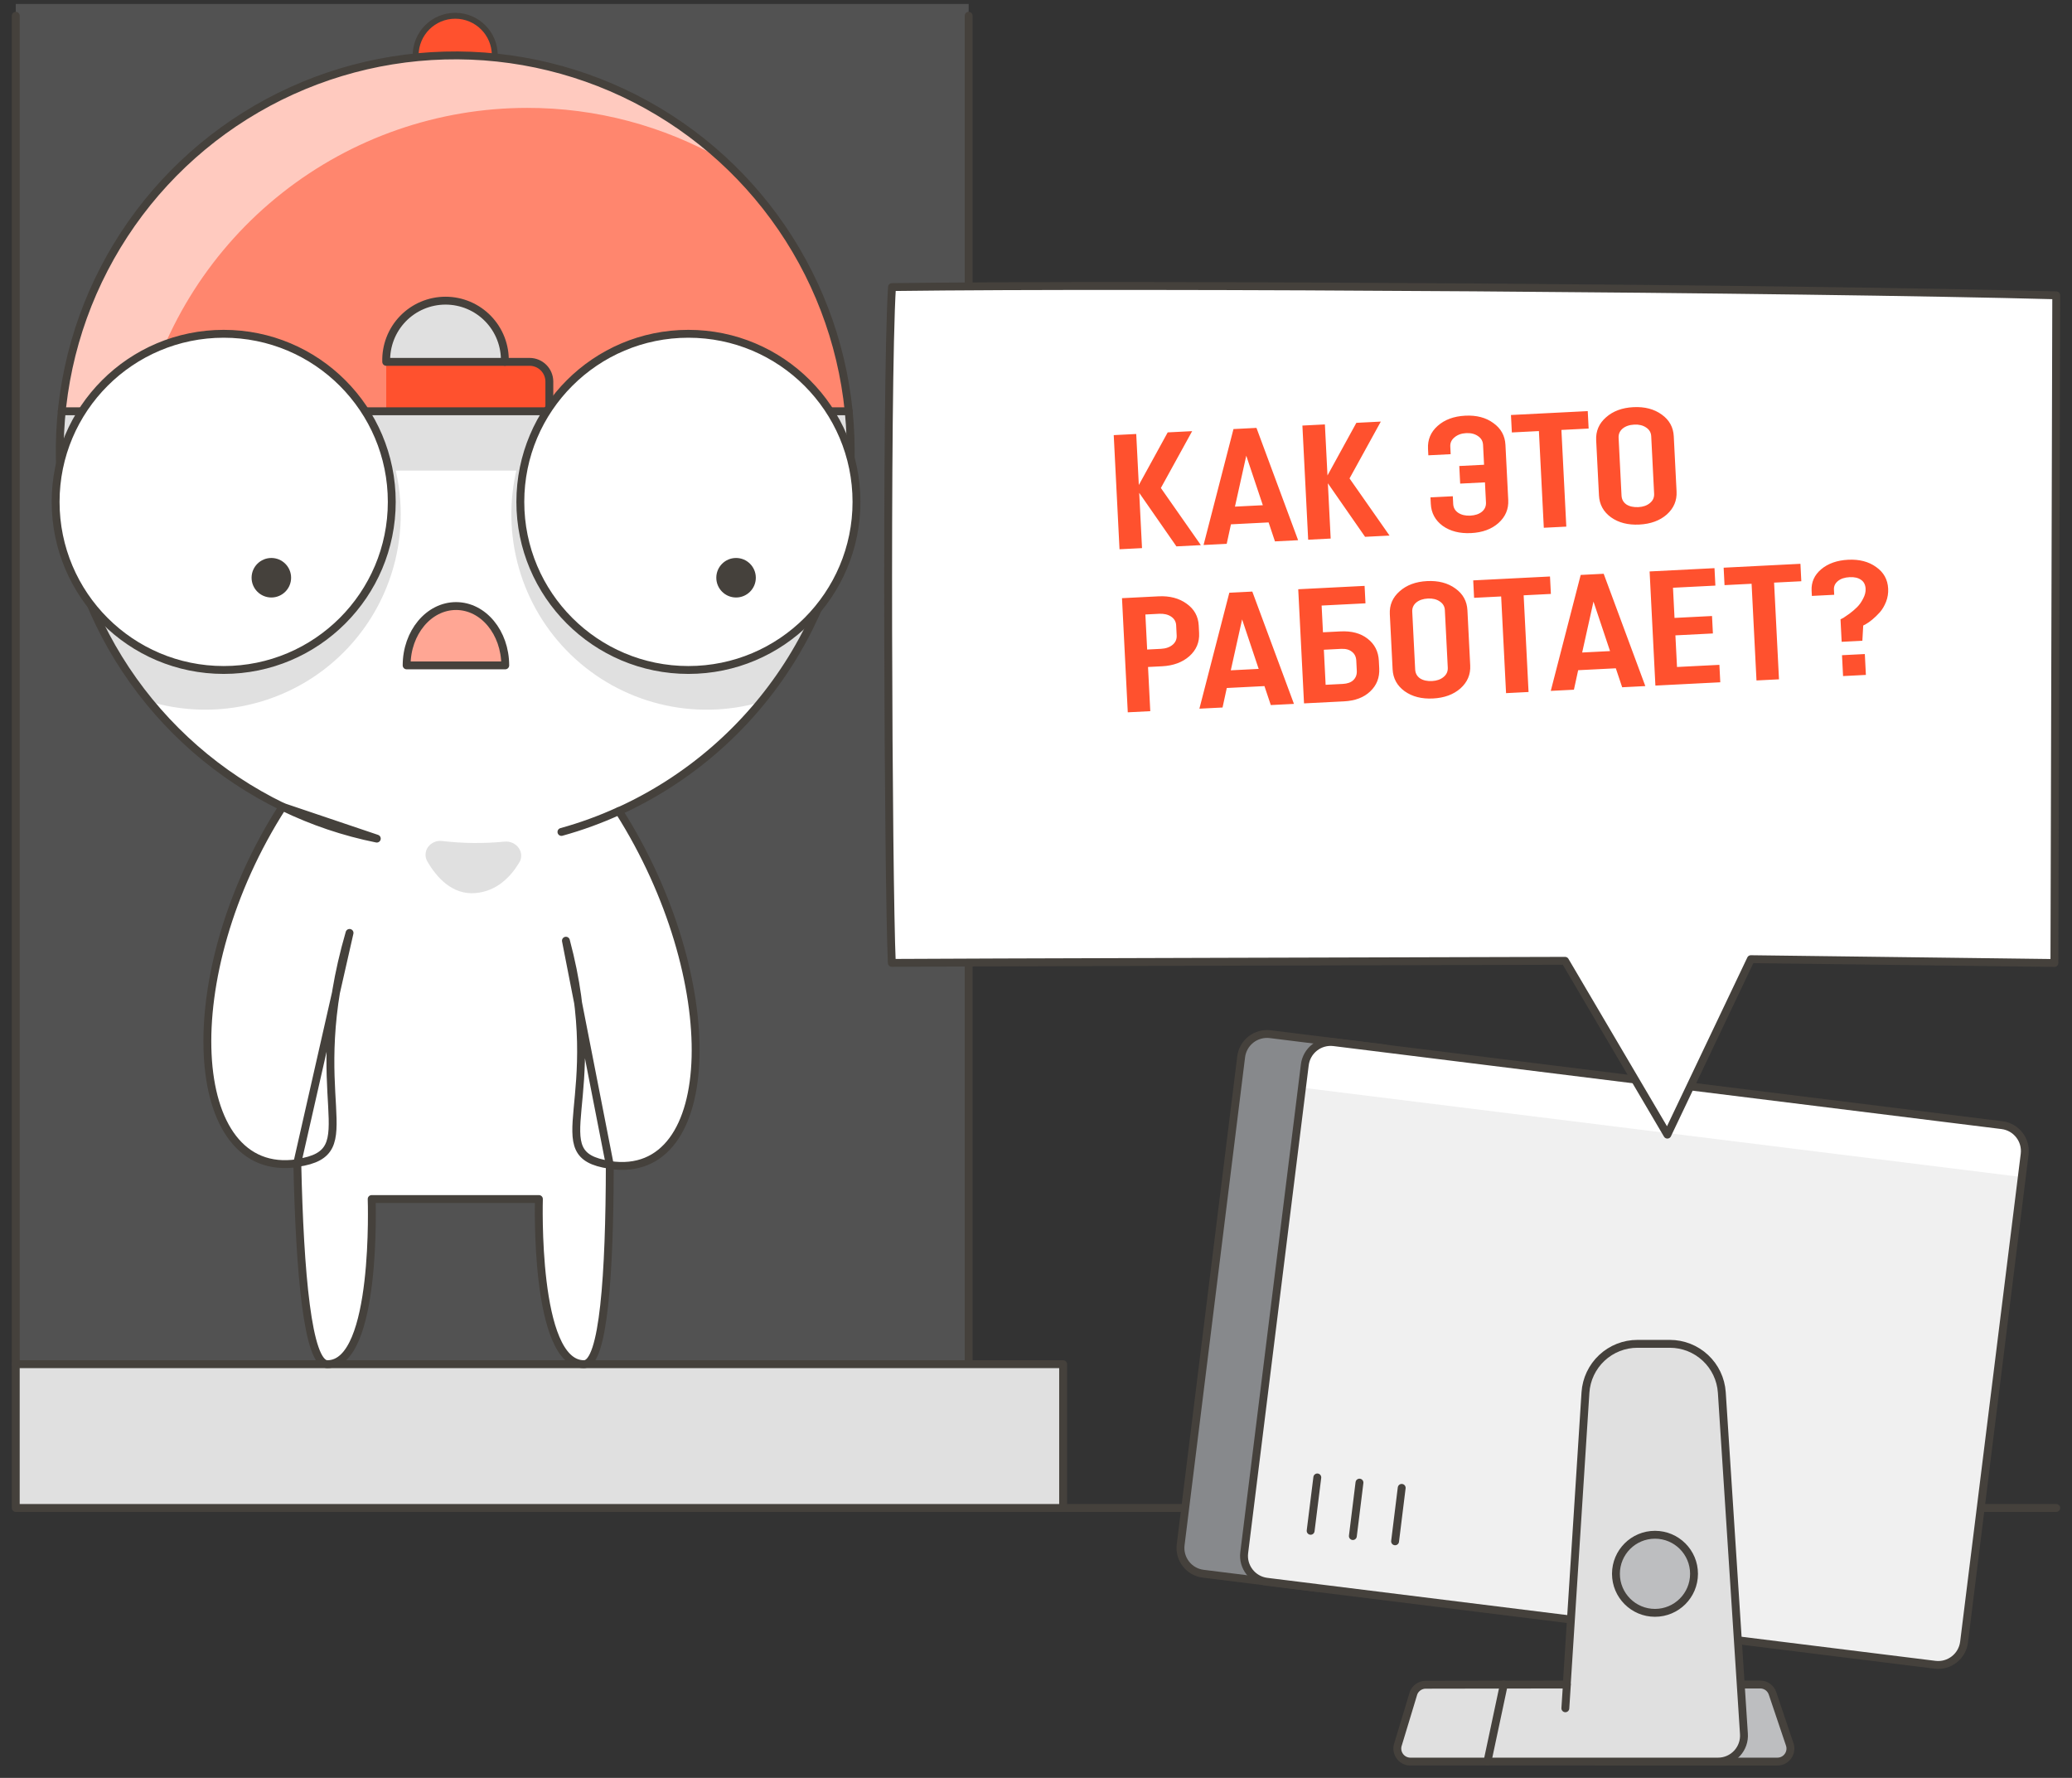 <?xml version="1.0" encoding="UTF-8"?> <svg xmlns="http://www.w3.org/2000/svg" width="711" height="610" viewBox="0 0 711 610" fill="none"><rect x="0" y="0" width="711" height="610" fill="#333333" stroke="none"/> <path d="M5.407 1.36H332.39V468.056H5.407V1.36Z" fill="#525252"></path> <path d="M332.39 5.408V468.057M5.407 5.408V468.057V5.408Z" stroke="#45413C" stroke-width="2.703" stroke-linecap="round" stroke-linejoin="round"></path> <path d="M5.407 468.056H364.809V517.393H5.407V468.056Z" fill="#E0E0E0" stroke="#45413C" stroke-width="2.703" stroke-linecap="round" stroke-linejoin="round"></path> <path d="M364.809 517.393H705.593" stroke="#45413C" stroke-width="2.703" stroke-linecap="round" stroke-linejoin="round"></path> <path d="M548.233 604.411H609.914C610.622 604.409 611.319 604.24 611.949 603.916C612.578 603.592 613.121 603.123 613.534 602.548C613.947 601.973 614.218 601.309 614.324 600.609C614.43 599.909 614.368 599.194 614.144 598.523L608.235 580.998C607.937 580.112 607.369 579.342 606.61 578.797C605.851 578.253 604.939 577.96 604.005 577.962H548.233V604.411Z" fill="#BDBEC0" stroke="#45413C" stroke-width="2.703" stroke-linecap="round" stroke-linejoin="round"></path> <path d="M405.14 529.999C404.993 531.162 405.077 532.343 405.387 533.473C405.697 534.604 406.227 535.662 406.948 536.587C407.668 537.512 408.563 538.286 409.583 538.864C410.603 539.442 411.727 539.813 412.891 539.955L452.089 544.832L475.078 359.688L435.879 354.831C434.715 354.684 433.534 354.767 432.402 355.077C431.27 355.387 430.21 355.917 429.284 356.637C428.357 357.357 427.581 358.253 427.001 359.273C426.421 360.293 426.048 361.417 425.903 362.582L405.14 529.999Z" fill="#87898C" stroke="#45413C" stroke-width="2.703" stroke-linecap="round" stroke-linejoin="round"></path> <path d="M447.74 365.343L426.95 532.729C426.341 537.631 429.822 542.098 434.724 542.707L663.983 571.182C668.886 571.791 673.353 568.31 673.962 563.408L694.752 396.022C695.361 391.12 691.88 386.652 686.978 386.043L457.719 357.569C452.816 356.96 448.349 360.44 447.74 365.343Z" fill="#F0F0F0"></path> <path d="M446.726 373.167L447.697 365.295C447.991 362.942 449.206 360.802 451.077 359.344C452.948 357.887 455.321 357.233 457.674 357.524L686.955 385.997C688.118 386.14 689.242 386.511 690.262 387.089C691.282 387.667 692.178 388.441 692.898 389.366C693.618 390.291 694.148 391.349 694.459 392.479C694.769 393.61 694.853 394.791 694.705 395.954L693.734 403.846L446.726 373.167Z" fill="white"></path> <path d="M447.74 365.343L426.95 532.729C426.341 537.631 429.822 542.098 434.724 542.707L663.983 571.182C668.886 571.791 673.353 568.31 673.962 563.408L694.752 396.022C695.361 391.12 691.88 386.652 686.978 386.043L457.719 357.569C452.816 356.96 448.349 360.44 447.74 365.343Z" stroke="#45413C" stroke-width="2.703" stroke-linecap="round" stroke-linejoin="round"></path> <path d="M537.629 577.96L544.044 477.769C544.342 473.243 546.35 469 549.661 465.9C552.971 462.799 557.337 461.074 561.873 461.074H573.003C577.529 461.073 581.886 462.79 585.195 465.877C588.504 468.965 590.519 473.193 590.831 477.708L598.42 594.858C598.509 596.08 598.345 597.308 597.937 598.464C597.53 599.621 596.888 600.68 596.053 601.577C595.217 602.474 594.205 603.188 593.08 603.675C591.955 604.163 590.742 604.413 589.516 604.409H483.82C483.108 604.384 482.411 604.19 481.789 603.843C481.166 603.495 480.635 603.005 480.24 602.412C479.844 601.819 479.596 601.14 479.515 600.432C479.433 599.723 479.522 599.006 479.773 598.339L485.075 580.834C485.412 580.01 485.986 579.304 486.725 578.807C487.463 578.31 488.333 578.043 489.223 578.041L537.629 577.96Z" fill="#E0E0E0" stroke="#45413C" stroke-width="2.703" stroke-linecap="round" stroke-linejoin="round"></path> <path d="M516.037 577.962L510.411 604.411M537.67 577.962L537.144 586.118L537.67 577.962Z" stroke="#45413C" stroke-width="2.703" stroke-linecap="round" stroke-linejoin="round"></path> <path d="M567.903 553.373C575.302 553.373 581.299 547.375 581.299 539.976C581.299 532.577 575.302 526.579 567.903 526.579C560.504 526.579 554.506 532.577 554.506 539.976C554.506 547.375 560.504 553.373 567.903 553.373Z" fill="#BDBEC0" stroke="#45413C" stroke-width="2.703" stroke-linecap="round" stroke-linejoin="round"></path> <path d="M449.742 525.226L452.028 506.912M478.72 528.828L480.987 510.494L478.72 528.828ZM464.231 527.027L466.497 508.693L464.231 527.027Z" stroke="#45413C" stroke-width="2.703" stroke-linecap="round" stroke-linejoin="round"></path> <path d="M156.209 32.565C163.709 32.565 169.788 26.486 169.788 18.986C169.788 11.487 163.709 5.408 156.209 5.408C148.71 5.408 142.631 11.487 142.631 18.986C142.631 26.486 148.71 32.565 156.209 32.565Z" fill="#FF512E" stroke="#45413C" stroke-width="2.027" stroke-linecap="round" stroke-linejoin="round"></path> <path d="M291.917 154.692C291.913 130.458 285.42 106.668 273.113 85.792C260.806 64.916 243.133 47.717 221.931 35.981C200.729 24.245 176.771 18.4 152.546 19.055C128.322 19.709 104.714 26.838 84.176 39.701C63.639 52.564 46.92 70.693 35.757 92.202C24.595 113.712 19.396 137.818 20.7 162.016C22.005 186.215 29.765 209.623 43.175 229.807C56.585 249.992 75.156 266.218 96.957 276.799C59.783 334.615 63.911 404.796 102.017 399.089C102.846 436.891 105.598 468.055 112.357 468.055C129.559 468.055 127.535 411.393 127.535 411.393H184.926C184.926 411.393 183.185 468.055 200.387 468.055C207.105 468.055 209.189 437.235 209.25 399.716C247.032 405.383 248.894 335.829 212.387 278.297C236.115 267.509 256.234 250.115 270.338 228.195C284.441 206.275 291.933 180.757 291.917 154.692Z" fill="white"></path> <path d="M137.511 176.468C137.512 163.19 133.568 150.21 126.181 139.177C118.793 128.143 108.295 119.552 96.018 114.494C83.74 109.436 70.237 108.139 57.222 110.767C44.206 113.395 32.264 119.83 22.911 129.256C21.316 137.641 20.51 146.158 20.503 154.693C20.459 186.054 31.327 216.454 51.242 240.679C61.25 243.674 71.82 244.29 82.108 242.476C92.396 240.662 102.117 236.469 110.498 230.232C118.878 223.995 125.684 215.885 130.374 206.551C135.064 197.216 137.508 186.915 137.511 176.468ZM289.387 128.588C280.964 120.341 270.514 114.461 259.093 111.542C247.671 108.623 235.682 108.768 224.335 111.962C212.987 115.157 202.683 121.287 194.462 129.736C186.241 138.184 180.393 148.652 177.509 160.082C174.625 171.513 174.807 183.501 178.037 194.839C181.266 206.176 187.428 216.461 195.902 224.657C204.376 232.852 214.862 238.667 226.301 241.516C237.74 244.364 249.728 244.145 261.055 240.881C281.092 216.633 292.029 186.148 291.977 154.693C291.952 145.929 291.085 137.187 289.387 128.588Z" fill="#E0E0E0"></path> <path d="M156.21 18.988C120.218 18.988 85.701 33.285 60.251 58.735C34.801 84.185 20.503 118.702 20.503 154.694C20.503 156.961 20.503 159.227 20.686 161.473H291.735C291.735 159.227 291.917 156.961 291.917 154.694C291.917 136.873 288.406 119.226 281.587 102.761C274.767 86.297 264.771 71.337 252.169 58.735C239.568 46.133 224.607 36.137 208.143 29.317C191.678 22.498 174.031 18.988 156.21 18.988Z" fill="#E0E0E0"></path> <path d="M156.209 18.988C122.568 18.989 90.125 31.484 65.174 54.049C40.223 76.615 24.541 107.643 21.171 141.115H291.248C287.877 107.643 272.196 76.615 247.245 54.049C222.294 31.484 189.851 18.989 156.209 18.988Z" fill="#FF866E"></path> <path d="M188.508 141.113V130.873C188.508 129.981 188.332 129.098 187.99 128.274C187.648 127.45 187.147 126.702 186.515 126.072C185.883 125.442 185.134 124.943 184.309 124.604C183.484 124.264 182.6 124.091 181.708 124.094H132.533V141.052L188.508 141.113Z" fill="#FF512E"></path> <path d="M180.878 37.017C204.451 36.981 227.622 43.121 248.084 54.825C229.537 37.76 206.604 26.197 181.855 21.431C157.106 16.666 131.519 18.887 107.961 27.845C84.403 36.804 63.806 52.145 48.476 72.151C33.147 92.157 23.692 116.037 21.171 141.114H48.895C56.005 111.46 72.892 85.064 96.836 66.179C120.779 47.295 150.383 37.022 180.878 37.017Z" fill="#FFCABF"></path> <path d="M291.917 154.692C291.913 130.458 285.42 106.668 273.113 85.792C260.806 64.916 243.133 47.717 221.931 35.981C200.729 24.245 176.771 18.4 152.546 19.055C128.322 19.709 104.714 26.838 84.176 39.701C63.639 52.564 46.92 70.693 35.757 92.202C24.595 113.712 19.396 137.818 20.7 162.016C22.005 186.215 29.765 209.623 43.175 229.807C56.585 249.992 75.156 266.218 96.957 276.799C59.783 334.615 63.911 404.796 102.017 399.089C102.846 436.891 105.598 468.055 112.357 468.055C129.559 468.055 127.535 411.393 127.535 411.393H184.926C184.926 411.393 183.185 468.055 200.387 468.055C207.105 468.055 209.189 437.235 209.25 399.716C247.032 405.383 248.894 335.829 212.387 278.297C236.115 267.509 256.234 250.115 270.338 228.195C284.441 206.275 291.933 180.757 291.917 154.692Z" stroke="#45413C" stroke-width="2.703" stroke-linecap="round" stroke-linejoin="round"></path> <path d="M21.171 141.114H291.248M119.945 320.086C103.372 377.174 126.543 395.407 102.016 399.009L119.945 320.086ZM194.194 322.757C208.926 377.862 185.087 396.095 209.25 399.656L194.194 322.757Z" stroke="#45413C" stroke-width="2.703" stroke-linecap="round" stroke-linejoin="round"></path> <path d="M132.533 124.156C132.447 121.43 132.909 118.714 133.893 116.171C134.877 113.627 136.362 111.307 138.26 109.348C140.158 107.389 142.43 105.832 144.942 104.768C147.453 103.704 150.153 103.156 152.881 103.156C155.608 103.156 158.308 103.704 160.819 104.768C163.331 105.832 165.603 107.389 167.501 109.348C169.399 111.307 170.884 113.627 171.868 116.171C172.852 118.714 173.314 121.43 173.228 124.156H132.533Z" fill="#E0E0E0" stroke="#45413C" stroke-width="2.703" stroke-linecap="round" stroke-linejoin="round"></path> <path d="M173.229 124.156H181.708C183.499 124.151 185.219 124.854 186.493 126.113C187.767 127.372 188.491 129.084 188.507 130.875V140.993" stroke="#45413C" stroke-width="2.703" stroke-linecap="round" stroke-linejoin="round"></path> <path d="M139.535 228.294C139.535 217.063 147.124 207.936 156.493 207.936C165.863 207.936 173.371 217.063 173.371 228.294H139.535Z" fill="#FFA694" stroke="#45413C" stroke-width="2.703" stroke-linecap="round" stroke-linejoin="round"></path> <path d="M76.761 229.871C108.614 229.871 134.435 204.05 134.435 172.197C134.435 140.344 108.614 114.523 76.761 114.523C44.908 114.523 19.087 140.344 19.087 172.197C19.087 204.05 44.908 229.871 76.761 229.871Z" fill="white" stroke="#45413C" stroke-width="2.703" stroke-linecap="round" stroke-linejoin="round"></path> <path d="M93.112 205.002C96.856 205.002 99.891 201.967 99.891 198.223C99.891 194.479 96.856 191.443 93.112 191.443C89.368 191.443 86.332 194.479 86.332 198.223C86.332 201.967 89.368 205.002 93.112 205.002Z" fill="#45413C"></path> <path d="M236.225 229.871C268.078 229.871 293.899 204.05 293.899 172.197C293.899 140.344 268.078 114.523 236.225 114.523C204.373 114.523 178.551 140.344 178.551 172.197C178.551 204.05 204.373 229.871 236.225 229.871Z" fill="white" stroke="#45413C" stroke-width="2.703" stroke-linecap="round" stroke-linejoin="round"></path> <path d="M252.577 205.002C256.321 205.002 259.356 201.967 259.356 198.223C259.356 194.479 256.321 191.443 252.577 191.443C248.832 191.443 245.797 194.479 245.797 198.223C245.797 201.967 248.832 205.002 252.577 205.002Z" fill="#45413C"></path> <path d="M212.386 278.257C206.011 281.173 199.413 283.575 192.656 285.441M129.295 287.728C118.082 285.476 107.201 281.803 96.916 276.8L129.295 287.728Z" stroke="#45413C" stroke-width="2.703" stroke-linecap="round" stroke-linejoin="round"></path> <path d="M146.638 295.561C146.193 294.796 145.981 293.917 146.028 293.033C146.074 292.149 146.378 291.297 146.901 290.583C147.456 289.843 148.199 289.265 149.053 288.909C149.907 288.553 150.841 288.432 151.758 288.559C158.86 289.388 166.031 289.456 173.148 288.762C174.073 288.667 175.007 288.817 175.856 289.197C176.705 289.577 177.439 290.174 177.984 290.927C178.506 291.643 178.805 292.497 178.845 293.383C178.885 294.268 178.663 295.145 178.207 295.905C175.354 300.681 170.537 305.862 163.009 306.428C155.157 307.035 149.815 301.045 146.638 295.561Z" fill="#E0E0E0"></path> <path d="M306.082 98.496C393.342 97.362 618.332 98.981 705.593 101.329C705.593 103.17 704.965 330.407 704.965 330.407L600.808 329.092L572.153 389.296L537.042 329.658C537.042 329.658 307.964 330.265 306.021 330.367C304.766 302.238 303.937 132.534 306.082 98.496Z" fill="white" stroke="#45413C" stroke-width="2.703" stroke-linejoin="round"></path> <path d="M403.682 187.464L390.918 169.097L391.878 188.062L384.158 188.453L382.174 149.293L389.895 148.902L390.782 166.412L400.692 148.355L409.083 147.93L398.349 167.431L412.074 187.039L403.682 187.464ZM420.94 186.59L412.996 186.992L423.263 147.211L431.151 146.812L445.443 185.348L437.499 185.751L435.318 179.243L422.395 179.898L420.94 186.59ZM427.653 156.355L423.77 173.827L433.337 173.342L427.653 156.355ZM468.421 184.184L455.657 165.818L456.617 184.782L448.897 185.173L446.913 146.013L454.633 145.622L455.521 163.132L465.43 145.075L473.822 144.65L463.088 164.151L476.813 183.759L468.421 184.184ZM490.861 170.652L498.526 170.264L498.659 172.893C498.725 174.199 499.3 175.217 500.384 175.947C501.505 176.675 502.886 176.998 504.527 176.915C506.168 176.832 507.492 176.391 508.499 175.592C509.503 174.756 509.972 173.685 509.906 172.38L509.558 165.499L501.054 165.929L500.748 159.888L509.252 159.457L508.906 152.632C508.842 151.364 508.268 150.365 507.184 149.634C506.098 148.867 504.734 148.524 503.093 148.608C501.49 148.689 500.168 149.167 499.128 150.042C498.086 150.88 497.597 151.933 497.661 153.201L497.794 155.831L490.13 156.219L490.017 153.981C489.858 150.848 490.96 148.231 493.321 146.13C495.718 143.989 498.874 142.82 502.79 142.622C506.669 142.425 509.89 143.271 512.453 145.161C515.052 147.011 516.431 149.502 516.59 152.635L517.548 171.544C517.707 174.677 516.588 177.313 514.191 179.454C511.829 181.555 508.709 182.704 504.831 182.901C500.915 183.099 497.657 182.273 495.058 180.423C492.495 178.534 491.134 176.023 490.975 172.89L490.861 170.652ZM544.831 141.053L545.135 147.039L535.792 147.512L537.473 180.686L529.752 181.077L528.072 147.903L518.785 148.373L518.482 142.388L544.831 141.053ZM575.308 168.618C575.467 171.75 574.348 174.387 571.951 176.528C569.553 178.631 566.414 179.781 562.535 179.977C558.656 180.174 555.418 179.347 552.819 177.497C550.218 175.61 548.838 173.1 548.679 169.967L547.721 151.058C547.563 147.925 548.683 145.307 551.081 143.204C553.478 141.063 556.616 139.895 560.495 139.698C564.373 139.502 567.613 140.347 570.214 142.235C572.813 144.085 574.192 146.576 574.35 149.709L575.308 168.618ZM567.608 169.4L566.608 149.652C566.543 148.384 565.951 147.386 564.829 146.658C563.745 145.927 562.401 145.603 560.798 145.684C559.119 145.769 557.778 146.23 556.773 147.066C555.806 147.9 555.355 148.951 555.419 150.219L556.422 170.023C556.488 171.328 557.045 172.347 558.091 173.079C559.173 173.772 560.554 174.076 562.232 173.991C563.836 173.91 565.14 173.451 566.144 172.615C567.186 171.777 567.674 170.706 567.608 169.4ZM398.756 228.601L393.944 228.845L394.713 244.005L386.992 244.396L385.009 205.236L397.54 204.601C401.381 204.407 404.602 205.253 407.203 207.14C409.802 208.99 411.181 211.482 411.34 214.615L411.47 217.188C411.631 220.358 410.512 223.014 408.116 225.154C405.717 227.257 402.597 228.406 398.756 228.601ZM397.731 210.593L393.032 210.831L393.641 222.859L398.34 222.621C400.019 222.536 401.36 222.075 402.365 221.239C403.369 220.403 403.839 219.332 403.772 218.027L403.597 214.558C403.533 213.29 402.958 212.291 401.875 211.561C400.791 210.83 399.409 210.508 397.731 210.593ZM419.512 242.749L411.568 243.151L421.836 203.37L429.724 202.971L444.015 241.507L436.072 241.91L433.891 235.402L420.968 236.057L419.512 242.749ZM426.225 212.514L422.343 229.986L431.909 229.501L426.225 212.514ZM461.176 240.638L447.47 241.332L445.486 202.172L468.255 201.019L468.558 207.005L453.51 207.767L453.974 216.942L459.96 216.638C463.802 216.444 466.91 217.277 469.285 219.139C471.698 220.998 472.984 223.513 473.145 226.683L473.278 229.312C473.438 232.483 472.413 235.115 470.201 237.208C468.026 239.3 465.017 240.443 461.176 240.638ZM460.152 222.63L454.278 222.928L454.887 234.955L460.761 234.658C462.365 234.577 463.576 234.141 464.396 233.352C465.252 232.523 465.647 231.456 465.58 230.151L465.405 226.683C465.337 225.34 464.836 224.318 463.903 223.618C463.006 222.878 461.755 222.549 460.152 222.63ZM504.498 228.292C504.657 231.424 503.538 234.061 501.141 236.202C498.743 238.305 495.604 239.455 491.725 239.651C487.847 239.848 484.608 239.021 482.009 237.171C479.408 235.284 478.028 232.774 477.87 229.641L476.912 210.732C476.753 207.599 477.873 204.981 480.272 202.878C482.668 200.737 485.806 199.569 489.685 199.372C493.563 199.176 496.803 200.021 499.404 201.909C502.003 203.759 503.382 206.25 503.541 209.383L504.498 228.292ZM496.798 229.074L495.798 209.326C495.733 208.058 495.141 207.06 494.019 206.332C492.936 205.601 491.592 205.277 489.988 205.358C488.31 205.443 486.968 205.904 485.964 206.74C484.996 207.574 484.545 208.625 484.609 209.893L485.612 229.697C485.678 231.002 486.235 232.021 487.282 232.753C488.364 233.446 489.744 233.75 491.422 233.665C493.026 233.584 494.33 233.125 495.335 232.289C496.376 231.451 496.864 230.38 496.798 229.074ZM531.877 197.796L532.18 203.782L522.837 204.255L524.518 237.429L516.798 237.82L515.117 204.646L505.831 205.116L505.528 199.131L531.877 197.796ZM540.085 236.641L532.141 237.043L542.409 197.262L550.297 196.862L564.588 235.399L556.644 235.802L554.464 229.294L541.541 229.949L540.085 236.641ZM546.798 206.406L542.916 223.878L552.482 223.393L546.798 206.406ZM590.005 228.11L590.308 234.096L568.043 235.224L566.059 196.064L588.324 194.936L588.627 200.922L574.082 201.659L574.607 212.008L587.474 211.356L587.777 217.342L574.91 217.994L575.46 228.847L590.005 228.11ZM617.813 193.442L618.116 199.428L608.774 199.901L610.454 233.076L602.734 233.467L601.053 200.292L591.767 200.763L591.464 194.777L617.813 193.442ZM632.441 231.962L632.078 224.801L639.91 224.404L640.273 231.565L632.441 231.962ZM634.177 192.052C638.019 191.858 641.22 192.686 643.782 194.538C646.379 196.351 647.757 198.824 647.915 201.957C647.995 203.523 647.753 205.031 647.191 206.48C646.627 207.892 645.921 209.087 645.073 210.065C644.223 211.005 643.368 211.834 642.507 212.551C641.646 213.267 640.906 213.791 640.287 214.121L639.359 214.617L639.063 219.848L631.958 220.208L631.567 212.488C631.822 212.363 632.15 212.197 632.551 211.989C632.95 211.745 633.655 211.26 634.665 210.536C635.673 209.775 636.551 209.02 637.298 208.271C638.081 207.484 638.761 206.515 639.338 205.364C639.953 204.211 640.233 203.094 640.178 202.012C640.108 200.632 639.589 199.611 638.621 198.95C637.651 198.251 636.345 197.944 634.704 198.027C632.989 198.114 631.646 198.556 630.677 199.353C629.708 200.149 629.253 201.126 629.311 202.282L629.402 204.072L621.738 204.461L621.647 202.67C621.499 199.761 622.591 197.313 624.92 195.325C627.287 193.336 630.373 192.245 634.177 192.052Z" fill="#FF512E"></path> </svg> 